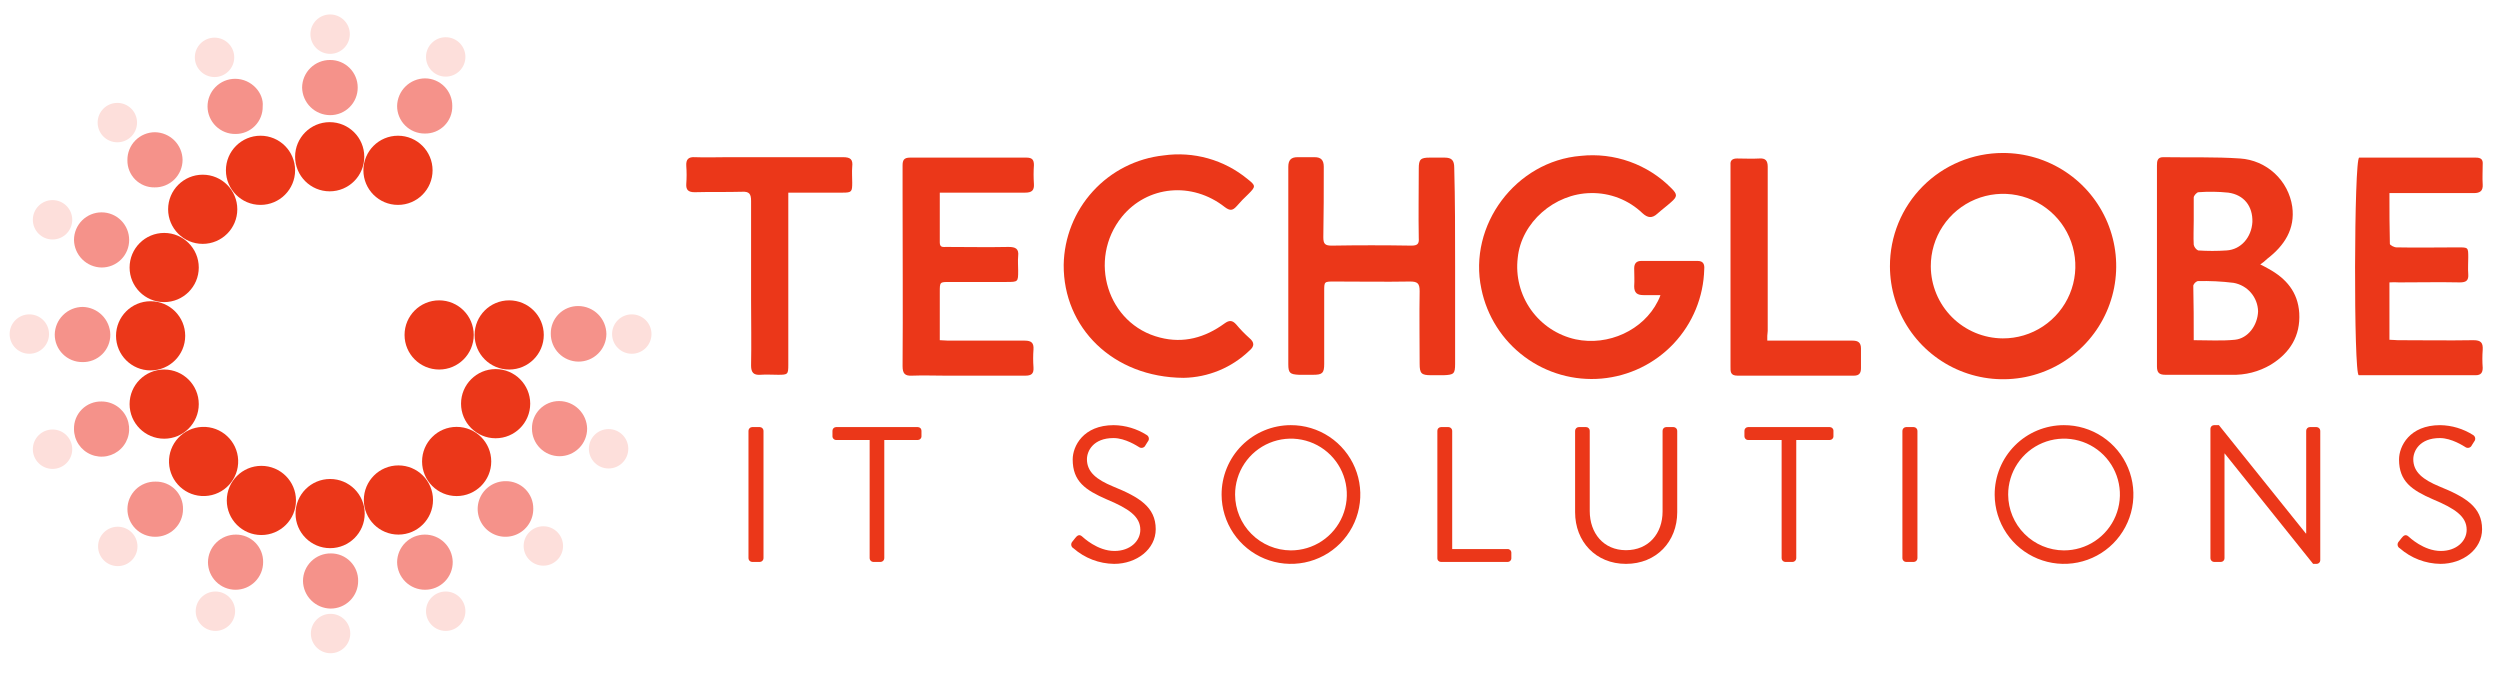 <svg width="197" height="53" viewBox="0 0 197 53" fill="none" xmlns="http://www.w3.org/2000/svg">
<path d="M45.576 24.116C46.16 24.12 46.719 24.354 47.133 24.767C47.546 25.18 47.78 25.74 47.784 26.324C47.779 26.905 47.543 27.46 47.129 27.867C46.715 28.274 46.156 28.5 45.576 28.495C44.995 28.491 44.44 28.256 44.032 27.843C43.625 27.429 43.398 26.87 43.402 26.29C43.398 26.003 43.451 25.719 43.559 25.453C43.667 25.187 43.827 24.946 44.029 24.744C44.232 24.541 44.473 24.381 44.739 24.273C45.005 24.165 45.289 24.112 45.576 24.116Z" fill="#F5928A"/>
<path d="M20.735 44.299C20.735 44.876 20.506 45.428 20.098 45.836C19.691 46.244 19.138 46.473 18.561 46.473C17.985 46.473 17.432 46.244 17.025 45.836C16.617 45.428 16.388 44.876 16.388 44.299C16.393 43.718 16.629 43.163 17.043 42.756C17.457 42.349 18.015 42.122 18.596 42.126C18.88 42.125 19.161 42.181 19.423 42.291C19.685 42.4 19.923 42.561 20.122 42.763C20.321 42.966 20.478 43.206 20.583 43.469C20.689 43.733 20.74 44.015 20.735 44.299Z" fill="#F5928A"/>
<path d="M35.674 44.265C35.679 44.553 35.626 44.84 35.519 45.107C35.412 45.375 35.252 45.619 35.05 45.824C34.848 46.03 34.606 46.193 34.34 46.304C34.074 46.416 33.789 46.473 33.5 46.473C32.919 46.476 32.361 46.25 31.947 45.842C31.533 45.435 31.298 44.88 31.292 44.299C31.297 43.724 31.527 43.174 31.934 42.767C32.341 42.361 32.891 42.13 33.466 42.126C34.041 42.121 34.595 42.343 35.008 42.743C35.421 43.143 35.66 43.69 35.674 44.265Z" fill="#F5928A"/>
<path d="M14.421 40.124C14.422 40.413 14.364 40.699 14.253 40.965C14.142 41.231 13.979 41.472 13.773 41.674C13.568 41.877 13.324 42.036 13.056 42.143C12.788 42.25 12.502 42.303 12.213 42.298C11.927 42.298 11.643 42.241 11.378 42.131C11.113 42.02 10.873 41.859 10.671 41.655C10.469 41.451 10.309 41.21 10.201 40.944C10.093 40.678 10.038 40.394 10.041 40.107C10.043 39.82 10.102 39.537 10.214 39.273C10.327 39.009 10.49 38.77 10.695 38.569C10.9 38.369 11.143 38.211 11.41 38.105C11.676 37.999 11.961 37.947 12.248 37.951C12.535 37.944 12.821 37.995 13.088 38.102C13.355 38.209 13.597 38.369 13.801 38.572C14.004 38.775 14.164 39.018 14.27 39.285C14.377 39.551 14.429 39.837 14.421 40.124Z" fill="#F5928A"/>
<path d="M20.701 8.384C20.706 8.668 20.655 8.95 20.55 9.214C20.445 9.478 20.288 9.719 20.089 9.921C19.89 10.124 19.652 10.285 19.39 10.394C19.127 10.503 18.846 10.559 18.561 10.557C18.275 10.562 17.99 10.509 17.723 10.403C17.457 10.297 17.214 10.139 17.009 9.939C16.804 9.738 16.64 9.499 16.528 9.235C16.415 8.971 16.356 8.688 16.354 8.401C16.352 8.114 16.406 7.83 16.515 7.564C16.623 7.298 16.782 7.057 16.984 6.853C17.186 6.65 17.427 6.488 17.691 6.377C17.956 6.267 18.24 6.21 18.527 6.21C19.838 6.21 20.804 7.349 20.701 8.384Z" fill="#F5928A"/>
<path d="M28.222 45.783C28.223 46.068 28.168 46.352 28.059 46.616C27.95 46.88 27.79 47.12 27.588 47.322C27.386 47.524 27.146 47.684 26.881 47.793C26.617 47.902 26.334 47.957 26.048 47.956C25.475 47.947 24.927 47.715 24.522 47.309C24.116 46.904 23.884 46.356 23.875 45.783C23.875 45.494 23.932 45.209 24.043 44.943C24.154 44.677 24.318 44.435 24.523 44.233C24.729 44.031 24.973 43.871 25.24 43.764C25.508 43.657 25.794 43.604 26.083 43.609C26.367 43.609 26.648 43.665 26.91 43.774C27.172 43.884 27.41 44.044 27.609 44.247C27.808 44.449 27.965 44.689 28.07 44.953C28.175 45.217 28.227 45.499 28.222 45.783Z" fill="#F5928A"/>
<path d="M41.919 33.776C41.913 33.492 41.965 33.21 42.07 32.947C42.176 32.683 42.333 32.443 42.532 32.24C42.731 32.038 42.968 31.877 43.23 31.768C43.492 31.658 43.774 31.602 44.058 31.603C44.637 31.605 45.192 31.834 45.604 32.24C46.017 32.646 46.254 33.197 46.266 33.776C46.266 34.353 46.037 34.906 45.629 35.313C45.221 35.721 44.669 35.95 44.092 35.95C43.516 35.95 42.963 35.721 42.555 35.313C42.148 34.906 41.919 34.353 41.919 33.776Z" fill="#F5928A"/>
<path d="M10.178 18.907C10.179 19.192 10.124 19.475 10.015 19.74C9.906 20.004 9.746 20.244 9.544 20.446C9.342 20.648 9.102 20.808 8.838 20.917C8.573 21.026 8.29 21.081 8.004 21.08C7.431 21.071 6.883 20.839 6.478 20.433C6.072 20.027 5.84 19.48 5.831 18.907C5.831 18.33 6.06 17.777 6.467 17.369C6.875 16.962 7.428 16.733 8.004 16.733C8.581 16.733 9.134 16.962 9.541 17.369C9.949 17.777 10.178 18.33 10.178 18.907Z" fill="#F5928A"/>
<path d="M28.187 6.9C28.189 7.186 28.133 7.469 28.024 7.733C27.916 7.998 27.755 8.238 27.553 8.44C27.351 8.642 27.111 8.802 26.847 8.911C26.583 9.02 26.299 9.075 26.014 9.074C25.435 9.072 24.88 8.843 24.467 8.437C24.054 8.031 23.817 7.479 23.806 6.9C23.811 6.319 24.047 5.764 24.46 5.357C24.874 4.95 25.433 4.723 26.014 4.727C26.299 4.725 26.583 4.781 26.847 4.89C27.111 4.998 27.351 5.159 27.553 5.361C27.755 5.563 27.916 5.803 28.024 6.067C28.133 6.331 28.189 6.614 28.187 6.9Z" fill="#F5928A"/>
<path d="M39.849 37.916C40.135 37.912 40.42 37.966 40.685 38.074C40.951 38.181 41.192 38.341 41.395 38.544C41.597 38.747 41.757 38.988 41.865 39.253C41.973 39.519 42.026 39.803 42.022 40.09C42.026 40.525 41.9 40.951 41.66 41.314C41.421 41.677 41.079 41.96 40.678 42.128C40.277 42.296 39.835 42.341 39.408 42.257C38.981 42.173 38.59 41.964 38.282 41.657C37.975 41.349 37.766 40.957 37.682 40.531C37.598 40.104 37.642 39.662 37.81 39.261C37.978 38.86 38.262 38.518 38.625 38.279C38.988 38.039 39.414 37.913 39.849 37.916Z" fill="#F5928A"/>
<path d="M6.486 28.532C6.201 28.533 5.917 28.478 5.653 28.369C5.389 28.26 5.149 28.1 4.947 27.898C4.745 27.696 4.585 27.456 4.476 27.192C4.367 26.928 4.312 26.644 4.313 26.359C4.324 25.78 4.561 25.228 4.974 24.822C5.387 24.416 5.942 24.187 6.521 24.185C7.093 24.2 7.637 24.434 8.041 24.838C8.445 25.243 8.679 25.787 8.694 26.359C8.697 26.648 8.642 26.935 8.532 27.202C8.422 27.47 8.259 27.712 8.052 27.915C7.846 28.118 7.601 28.277 7.332 28.383C7.063 28.489 6.775 28.54 6.486 28.532Z" fill="#F5928A"/>
<path d="M8.004 31.637C8.434 31.637 8.855 31.765 9.212 32.004C9.569 32.242 9.848 32.582 10.013 32.979C10.177 33.376 10.22 33.813 10.136 34.235C10.053 34.657 9.845 35.044 9.541 35.348C9.237 35.652 8.85 35.859 8.428 35.943C8.007 36.027 7.57 35.984 7.173 35.819C6.775 35.655 6.436 35.376 6.197 35.019C5.958 34.661 5.831 34.241 5.831 33.811C5.824 33.523 5.875 33.238 5.981 32.971C6.088 32.704 6.248 32.461 6.451 32.258C6.655 32.054 6.897 31.895 7.164 31.788C7.431 31.681 7.717 31.63 8.004 31.637Z" fill="#F5928A"/>
<path d="M35.639 8.349C35.646 8.637 35.595 8.922 35.488 9.189C35.381 9.456 35.222 9.699 35.018 9.902C34.815 10.105 34.573 10.265 34.306 10.372C34.039 10.478 33.753 10.53 33.466 10.523C33.18 10.524 32.897 10.469 32.633 10.36C32.368 10.251 32.128 10.091 31.926 9.889C31.724 9.687 31.564 9.447 31.455 9.182C31.346 8.918 31.291 8.635 31.292 8.349C31.303 7.77 31.541 7.219 31.953 6.813C32.366 6.406 32.921 6.178 33.5 6.176C34.072 6.18 34.619 6.412 35.02 6.82C35.421 7.227 35.644 7.777 35.639 8.349Z" fill="#F5928A"/>
<path d="M10.04 12.627C10.035 12.339 10.088 12.053 10.195 11.785C10.302 11.517 10.461 11.273 10.664 11.068C10.866 10.862 11.107 10.699 11.373 10.588C11.639 10.476 11.925 10.419 12.213 10.419C12.787 10.429 13.334 10.661 13.74 11.066C14.146 11.472 14.378 12.019 14.387 12.593C14.387 12.881 14.33 13.167 14.219 13.433C14.107 13.699 13.944 13.94 13.739 14.143C13.533 14.345 13.289 14.504 13.021 14.611C12.754 14.718 12.467 14.771 12.179 14.766C11.897 14.771 11.617 14.719 11.355 14.613C11.094 14.507 10.856 14.349 10.656 14.15C10.457 13.95 10.3 13.713 10.194 13.451C10.088 13.19 10.035 12.909 10.04 12.627Z" fill="#F5928A"/>
<path d="M35.122 6.038C35.979 6.038 36.674 5.343 36.674 4.485C36.674 3.628 35.979 2.933 35.122 2.933C34.264 2.933 33.569 3.628 33.569 4.485C33.569 5.343 34.264 6.038 35.122 6.038Z" fill="#FDDFDB"/>
<path d="M26.014 4.244C26.871 4.244 27.566 3.549 27.566 2.691C27.566 1.834 26.871 1.139 26.014 1.139C25.156 1.139 24.461 1.834 24.461 2.691C24.461 3.549 25.156 4.244 26.014 4.244Z" fill="#FDDFDB"/>
<path d="M16.905 6.072C17.763 6.072 18.458 5.377 18.458 4.52C18.458 3.662 17.763 2.967 16.905 2.967C16.048 2.967 15.353 3.662 15.353 4.52C15.353 5.377 16.048 6.072 16.905 6.072Z" fill="#FDDFDB"/>
<path d="M9.246 11.213C10.104 11.213 10.799 10.518 10.799 9.66C10.799 8.803 10.104 8.108 9.246 8.108C8.389 8.108 7.694 8.803 7.694 9.66C7.694 10.518 8.389 11.213 9.246 11.213Z" fill="#FDDFDB"/>
<path d="M4.14 18.872C4.998 18.872 5.693 18.177 5.693 17.319C5.693 16.462 4.998 15.767 4.14 15.767C3.283 15.767 2.588 16.462 2.588 17.319C2.588 18.177 3.283 18.872 4.14 18.872Z" fill="#FDDFDB"/>
<path d="M2.312 27.877C3.169 27.877 3.864 27.182 3.864 26.324C3.864 25.467 3.169 24.772 2.312 24.772C1.454 24.772 0.759 25.467 0.759 26.324C0.759 27.182 1.454 27.877 2.312 27.877Z" fill="#FDDFDB"/>
<path d="M4.14 36.95C4.998 36.95 5.693 36.255 5.693 35.398C5.693 34.541 4.998 33.845 4.14 33.845C3.283 33.845 2.588 34.541 2.588 35.398C2.588 36.255 3.283 36.95 4.14 36.95Z" fill="#FDDFDB"/>
<path d="M9.281 44.61C10.138 44.61 10.833 43.914 10.833 43.057C10.833 42.2 10.138 41.505 9.281 41.505C8.423 41.505 7.728 42.2 7.728 43.057C7.728 43.914 8.423 44.61 9.281 44.61Z" fill="#FDDFDB"/>
<path d="M16.974 49.716C17.832 49.716 18.527 49.021 18.527 48.163C18.527 47.306 17.832 46.611 16.974 46.611C16.117 46.611 15.422 47.306 15.422 48.163C15.422 49.021 16.117 49.716 16.974 49.716Z" fill="#FDDFDB"/>
<path d="M26.048 51.475C26.906 51.475 27.601 50.78 27.601 49.923C27.601 49.065 26.906 48.37 26.048 48.37C25.191 48.37 24.496 49.065 24.496 49.923C24.496 50.78 25.191 51.475 26.048 51.475Z" fill="#FDDFDB"/>
<path d="M35.122 49.716C35.979 49.716 36.674 49.021 36.674 48.163C36.674 47.306 35.979 46.611 35.122 46.611C34.264 46.611 33.569 47.306 33.569 48.163C33.569 49.021 34.264 49.716 35.122 49.716Z" fill="#FDDFDB"/>
<path d="M42.816 44.575C43.673 44.575 44.368 43.88 44.368 43.023C44.368 42.165 43.673 41.47 42.816 41.47C41.958 41.47 41.263 42.165 41.263 43.023C41.263 43.88 41.958 44.575 42.816 44.575Z" fill="#FDDFDB"/>
<path d="M47.956 36.916C48.813 36.916 49.509 36.221 49.509 35.363C49.509 34.506 48.813 33.811 47.956 33.811C47.099 33.811 46.404 34.506 46.404 35.363C46.404 36.221 47.099 36.916 47.956 36.916Z" fill="#FDDFDB"/>
<path d="M49.785 27.877C50.642 27.877 51.337 27.182 51.337 26.324C51.337 25.467 50.642 24.772 49.785 24.772C48.927 24.772 48.232 25.467 48.232 26.324C48.232 27.182 48.927 27.877 49.785 27.877Z" fill="#FDDFDB"/>
<path d="M31.361 16.146C32.867 16.146 34.087 14.926 34.087 13.421C34.087 11.915 32.867 10.695 31.361 10.695C29.856 10.695 28.636 11.915 28.636 13.421C28.636 14.926 29.856 16.146 31.361 16.146Z" fill="#EB3719"/>
<path d="M25.979 15.077C27.485 15.077 28.705 13.857 28.705 12.351C28.705 10.846 27.485 9.626 25.979 9.626C24.474 9.626 23.254 10.846 23.254 12.351C23.254 13.857 24.474 15.077 25.979 15.077Z" fill="#EB3719"/>
<path d="M20.528 16.146C22.033 16.146 23.254 14.926 23.254 13.421C23.254 11.915 22.033 10.695 20.528 10.695C19.023 10.695 17.802 11.915 17.802 13.421C17.802 14.926 19.023 16.146 20.528 16.146Z" fill="#EB3719"/>
<path d="M15.974 19.217C17.479 19.217 18.699 17.997 18.699 16.491C18.699 14.986 17.479 13.766 15.974 13.766C14.469 13.766 13.248 14.986 13.248 16.491C13.248 17.997 14.469 19.217 15.974 19.217Z" fill="#EB3719"/>
<path d="M12.938 23.806C14.443 23.806 15.663 22.585 15.663 21.08C15.663 19.575 14.443 18.355 12.938 18.355C11.432 18.355 10.212 19.575 10.212 21.08C10.212 22.585 11.432 23.806 12.938 23.806Z" fill="#EB3719"/>
<path d="M11.868 29.188C13.373 29.188 14.594 27.968 14.594 26.462C14.594 24.957 13.373 23.737 11.868 23.737C10.363 23.737 9.143 24.957 9.143 26.462C9.143 27.968 10.363 29.188 11.868 29.188Z" fill="#EB3719"/>
<path d="M12.938 34.57C14.443 34.57 15.663 33.35 15.663 31.844C15.663 30.339 14.443 29.119 12.938 29.119C11.432 29.119 10.212 30.339 10.212 31.844C10.212 33.35 11.432 34.57 12.938 34.57Z" fill="#EB3719"/>
<path d="M16.148 39.087C17.652 39.03 18.824 37.764 18.767 36.259C18.709 34.755 17.443 33.583 15.938 33.64C14.434 33.698 13.262 34.964 13.319 36.468C13.377 37.973 14.643 39.145 16.148 39.087Z" fill="#EB3719"/>
<path d="M20.597 42.16C22.102 42.16 23.323 40.94 23.323 39.434C23.323 37.929 22.102 36.709 20.597 36.709C19.092 36.709 17.871 37.929 17.871 39.434C17.871 40.94 19.092 42.16 20.597 42.16Z" fill="#EB3719"/>
<path d="M26.014 43.195C27.519 43.195 28.739 41.975 28.739 40.469C28.739 38.964 27.519 37.744 26.014 37.744C24.508 37.744 23.288 38.964 23.288 40.469C23.288 41.975 24.508 43.195 26.014 43.195Z" fill="#EB3719"/>
<path d="M31.396 42.126C32.901 42.126 34.121 40.905 34.121 39.4C34.121 37.895 32.901 36.674 31.396 36.674C29.89 36.674 28.67 37.895 28.67 39.4C28.67 40.905 29.89 42.126 31.396 42.126Z" fill="#EB3719"/>
<path d="M35.984 39.09C37.49 39.09 38.71 37.869 38.71 36.364C38.71 34.859 37.49 33.638 35.984 33.638C34.479 33.638 33.259 34.859 33.259 36.364C33.259 37.869 34.479 39.09 35.984 39.09Z" fill="#EB3719"/>
<path d="M39.055 34.535C40.56 34.535 41.781 33.315 41.781 31.81C41.781 30.305 40.56 29.084 39.055 29.084C37.55 29.084 36.33 30.305 36.33 31.81C36.33 33.315 37.55 34.535 39.055 34.535Z" fill="#EB3719"/>
<path d="M40.124 29.119C41.63 29.119 42.85 27.898 42.85 26.393C42.85 24.888 41.63 23.668 40.124 23.668C38.619 23.668 37.399 24.888 37.399 26.393C37.399 27.898 38.619 29.119 40.124 29.119Z" fill="#EB3719"/>
<path d="M34.605 29.119C36.11 29.119 37.33 27.898 37.33 26.393C37.33 24.888 36.11 23.668 34.605 23.668C33.099 23.668 31.879 24.888 31.879 26.393C31.879 27.898 33.099 29.119 34.605 29.119Z" fill="#EB3719"/>
<path d="M58.98 33.942C58.982 33.867 59.013 33.795 59.067 33.741C59.12 33.688 59.192 33.656 59.268 33.654H59.875C59.951 33.656 60.023 33.688 60.076 33.741C60.13 33.795 60.161 33.867 60.164 33.942V43.993C60.161 44.069 60.13 44.141 60.076 44.194C60.023 44.248 59.951 44.279 59.875 44.282H59.268C59.192 44.279 59.12 44.248 59.067 44.194C59.013 44.141 58.982 44.069 58.98 43.993V33.942Z" fill="#EB3719"/>
<path d="M68.528 34.671H65.886C65.848 34.671 65.811 34.664 65.776 34.649C65.741 34.635 65.709 34.613 65.682 34.587C65.656 34.56 65.634 34.528 65.62 34.493C65.605 34.458 65.598 34.42 65.598 34.383V33.942C65.598 33.904 65.605 33.867 65.62 33.832C65.634 33.797 65.656 33.765 65.682 33.738C65.709 33.712 65.741 33.69 65.776 33.676C65.811 33.661 65.848 33.654 65.886 33.654H72.324C72.362 33.654 72.399 33.661 72.434 33.676C72.469 33.69 72.501 33.712 72.528 33.738C72.555 33.765 72.576 33.797 72.59 33.832C72.605 33.867 72.612 33.904 72.612 33.942V34.383C72.612 34.42 72.605 34.458 72.59 34.493C72.576 34.528 72.555 34.56 72.528 34.587C72.501 34.614 72.469 34.635 72.434 34.649C72.399 34.664 72.362 34.671 72.324 34.671H69.682V43.993C69.68 44.069 69.648 44.141 69.595 44.194C69.541 44.248 69.469 44.279 69.394 44.282H68.817C68.741 44.279 68.669 44.248 68.615 44.194C68.562 44.141 68.531 44.069 68.528 43.993V34.671Z" fill="#EB3719"/>
<path d="M84.497 42.687C84.573 42.596 84.649 42.49 84.725 42.399C84.877 42.202 85.044 42.08 85.256 42.262C85.363 42.353 86.471 43.416 87.822 43.416C89.052 43.416 89.857 42.642 89.857 41.746C89.857 40.699 88.946 40.076 87.2 39.347C85.53 38.618 84.528 37.935 84.528 36.205C84.528 35.172 85.347 33.502 87.762 33.502C88.682 33.514 89.581 33.783 90.358 34.276C90.402 34.301 90.439 34.335 90.469 34.376C90.498 34.417 90.517 34.464 90.526 34.513C90.535 34.562 90.532 34.613 90.519 34.661C90.506 34.71 90.482 34.755 90.449 34.793C90.388 34.884 90.327 34.99 90.267 35.081C90.246 35.13 90.215 35.174 90.175 35.209C90.134 35.244 90.087 35.269 90.035 35.282C89.984 35.295 89.93 35.296 89.878 35.285C89.826 35.274 89.777 35.251 89.735 35.218C89.629 35.157 88.673 34.519 87.746 34.519C86.137 34.519 85.651 35.552 85.651 36.189C85.651 37.207 86.425 37.799 87.701 38.33C89.75 39.165 91.071 39.94 91.071 41.701C91.071 43.28 89.568 44.433 87.792 44.433C86.612 44.419 85.475 43.982 84.588 43.204C84.544 43.18 84.505 43.146 84.476 43.105C84.446 43.064 84.426 43.017 84.417 42.968C84.409 42.918 84.411 42.867 84.425 42.818C84.439 42.77 84.464 42.725 84.497 42.687Z" fill="#EB3719"/>
<path d="M101.713 33.502C102.794 33.499 103.851 33.816 104.752 34.415C105.652 35.013 106.355 35.864 106.772 36.862C107.188 37.859 107.299 38.958 107.091 40.019C106.883 41.08 106.366 42.055 105.603 42.822C104.841 43.588 103.869 44.111 102.809 44.325C101.749 44.539 100.65 44.434 99.65 44.023C98.65 43.612 97.795 42.914 97.192 42.017C96.589 41.12 96.265 40.064 96.262 38.983C96.259 38.265 96.397 37.553 96.67 36.889C96.942 36.224 97.343 35.62 97.849 35.111C98.356 34.602 98.958 34.197 99.621 33.921C100.283 33.645 100.994 33.503 101.713 33.502ZM101.713 43.371C102.585 43.374 103.438 43.118 104.164 42.635C104.891 42.152 105.457 41.465 105.793 40.66C106.128 39.855 106.216 38.968 106.047 38.112C105.877 37.257 105.458 36.471 104.841 35.855C104.224 35.238 103.438 34.818 102.583 34.649C101.727 34.479 100.841 34.568 100.036 34.903C99.231 35.238 98.543 35.805 98.061 36.531C97.578 37.258 97.322 38.111 97.325 38.983C97.331 40.145 97.796 41.257 98.617 42.078C99.439 42.9 100.551 43.364 101.713 43.371Z" fill="#EB3719"/>
<path d="M113.264 33.942C113.264 33.904 113.271 33.867 113.286 33.832C113.3 33.797 113.322 33.765 113.349 33.738C113.375 33.712 113.407 33.69 113.442 33.676C113.477 33.661 113.515 33.654 113.553 33.654H114.145C114.22 33.656 114.292 33.688 114.346 33.741C114.399 33.795 114.431 33.867 114.433 33.942V43.265H118.806C118.844 43.264 118.881 43.272 118.916 43.286C118.951 43.301 118.983 43.322 119.01 43.349C119.036 43.376 119.058 43.407 119.072 43.443C119.087 43.478 119.094 43.515 119.094 43.553V43.993C119.094 44.031 119.087 44.069 119.072 44.104C119.058 44.139 119.036 44.17 119.01 44.197C118.983 44.224 118.951 44.245 118.916 44.26C118.881 44.274 118.844 44.282 118.806 44.282H113.553C113.515 44.282 113.477 44.274 113.442 44.26C113.407 44.245 113.375 44.224 113.349 44.197C113.322 44.171 113.3 44.139 113.286 44.104C113.271 44.069 113.264 44.031 113.264 43.993L113.264 33.942Z" fill="#EB3719"/>
<path d="M124.118 33.942C124.121 33.867 124.152 33.795 124.205 33.741C124.259 33.688 124.331 33.656 124.407 33.654H124.983C125.021 33.654 125.059 33.661 125.094 33.676C125.129 33.69 125.161 33.712 125.187 33.738C125.214 33.765 125.236 33.797 125.25 33.832C125.265 33.867 125.272 33.904 125.272 33.942V40.273C125.272 42.004 126.35 43.355 128.126 43.355C129.918 43.355 131.011 42.035 131.011 40.304V33.942C131.011 33.866 131.041 33.792 131.095 33.738C131.149 33.684 131.223 33.654 131.299 33.654H131.876C131.952 33.656 132.024 33.688 132.078 33.741C132.131 33.795 132.162 33.867 132.165 33.942V40.365C132.165 42.672 130.525 44.433 128.126 44.433C125.742 44.433 124.118 42.672 124.118 40.365V33.942Z" fill="#EB3719"/>
<path d="M140.392 34.671H137.75C137.712 34.671 137.674 34.664 137.639 34.649C137.604 34.635 137.573 34.614 137.546 34.587C137.519 34.56 137.498 34.528 137.483 34.493C137.469 34.458 137.461 34.42 137.461 34.383V33.942C137.461 33.904 137.469 33.867 137.483 33.832C137.498 33.797 137.519 33.765 137.546 33.738C137.573 33.712 137.604 33.69 137.639 33.676C137.674 33.661 137.712 33.654 137.75 33.654H144.187C144.225 33.654 144.262 33.661 144.297 33.676C144.332 33.69 144.364 33.712 144.391 33.738C144.418 33.765 144.439 33.797 144.454 33.832C144.468 33.867 144.476 33.904 144.475 33.942V34.383C144.476 34.42 144.468 34.458 144.454 34.493C144.439 34.528 144.418 34.56 144.391 34.587C144.364 34.614 144.333 34.635 144.298 34.649C144.262 34.664 144.225 34.671 144.187 34.671H141.545V43.993C141.543 44.069 141.512 44.141 141.458 44.194C141.404 44.248 141.333 44.279 141.257 44.282H140.68C140.604 44.279 140.532 44.248 140.479 44.194C140.425 44.141 140.394 44.069 140.392 43.993V34.671Z" fill="#EB3719"/>
<path d="M149.909 33.942C149.912 33.867 149.943 33.795 149.997 33.741C150.051 33.688 150.122 33.656 150.198 33.654H150.805C150.881 33.656 150.953 33.688 151.006 33.741C151.06 33.795 151.091 33.867 151.094 33.942V43.993C151.091 44.069 151.06 44.141 151.006 44.194C150.953 44.248 150.881 44.279 150.805 44.282H150.198C150.122 44.279 150.051 44.248 149.997 44.194C149.943 44.141 149.912 44.069 149.909 43.993V33.942Z" fill="#EB3719"/>
<path d="M162.631 33.502C163.712 33.499 164.77 33.817 165.67 34.415C166.571 35.013 167.274 35.864 167.69 36.862C168.107 37.86 168.218 38.958 168.01 40.019C167.802 41.08 167.284 42.055 166.522 42.822C165.76 43.588 164.787 44.111 163.727 44.325C162.668 44.539 161.569 44.434 160.569 44.023C159.569 43.612 158.713 42.914 158.11 42.017C157.507 41.12 157.184 40.064 157.18 38.983C157.177 38.265 157.316 37.553 157.588 36.889C157.86 36.224 158.261 35.62 158.768 35.111C159.274 34.601 159.876 34.197 160.539 33.921C161.202 33.645 161.913 33.503 162.631 33.502ZM162.631 43.371C163.503 43.374 164.357 43.118 165.083 42.635C165.809 42.152 166.376 41.465 166.711 40.66C167.046 39.855 167.135 38.968 166.965 38.112C166.796 37.257 166.376 36.471 165.76 35.854C165.143 35.238 164.357 34.818 163.502 34.649C162.646 34.479 161.76 34.568 160.954 34.903C160.149 35.238 159.462 35.805 158.979 36.531C158.496 37.258 158.24 38.111 158.243 38.983C158.25 40.145 158.714 41.257 159.536 42.078C160.357 42.9 161.47 43.364 162.631 43.371Z" fill="#EB3719"/>
<path d="M174.182 33.776C174.186 33.701 174.217 33.631 174.271 33.58C174.325 33.529 174.397 33.501 174.471 33.502H174.85L181.698 42.035H181.728V33.942C181.728 33.904 181.736 33.867 181.75 33.832C181.765 33.797 181.786 33.765 181.813 33.738C181.84 33.712 181.871 33.69 181.906 33.676C181.941 33.661 181.979 33.654 182.017 33.654H182.548C182.624 33.657 182.696 33.688 182.749 33.741C182.803 33.795 182.834 33.867 182.837 33.942V44.16C182.833 44.234 182.802 44.304 182.748 44.355C182.694 44.406 182.622 44.434 182.548 44.433H182.275L175.306 35.734H175.291V43.993C175.291 44.07 175.26 44.143 175.206 44.197C175.152 44.251 175.079 44.282 175.002 44.282H174.471C174.395 44.279 174.323 44.248 174.27 44.194C174.216 44.141 174.185 44.069 174.182 43.993V33.776Z" fill="#EB3719"/>
<path d="M189.014 42.687C189.09 42.596 189.165 42.49 189.242 42.399C189.393 42.202 189.56 42.08 189.773 42.262C189.879 42.353 190.988 43.416 192.339 43.416C193.568 43.416 194.373 42.642 194.373 41.746C194.373 40.699 193.462 40.076 191.716 39.347C190.046 38.618 189.044 37.935 189.044 36.205C189.044 35.172 189.864 33.502 192.278 33.502C193.198 33.514 194.097 33.783 194.874 34.276C194.918 34.301 194.956 34.335 194.985 34.376C195.014 34.417 195.034 34.464 195.042 34.513C195.051 34.562 195.049 34.613 195.035 34.661C195.022 34.71 194.998 34.755 194.965 34.793C194.905 34.884 194.844 34.99 194.783 35.081C194.763 35.13 194.731 35.174 194.691 35.209C194.651 35.244 194.603 35.269 194.551 35.282C194.5 35.295 194.446 35.296 194.394 35.285C194.342 35.274 194.293 35.251 194.252 35.218C194.146 35.157 193.189 34.519 192.263 34.519C190.653 34.519 190.167 35.552 190.167 36.189C190.167 37.207 190.942 37.799 192.217 38.33C194.267 39.165 195.588 39.94 195.588 41.701C195.588 43.28 194.085 44.433 192.308 44.433C191.128 44.419 189.992 43.982 189.105 43.204C189.06 43.18 189.022 43.146 188.992 43.105C188.962 43.064 188.943 43.017 188.934 42.968C188.925 42.918 188.928 42.867 188.942 42.818C188.955 42.77 188.98 42.725 189.014 42.687Z" fill="#EB3719"/>
<path d="M130.844 23.254H129.498C129.015 23.254 128.774 23.081 128.774 22.564C128.808 22.081 128.774 21.632 128.774 21.149C128.774 20.77 128.946 20.562 129.326 20.562H133.777C134.225 20.562 134.329 20.838 134.294 21.218C134.239 23.396 133.384 25.478 131.893 27.067C130.401 28.655 128.377 29.639 126.206 29.831C124.036 30.023 121.871 29.409 120.124 28.107C118.376 26.805 117.17 24.905 116.733 22.771C115.664 17.733 119.459 12.696 124.565 12.282C125.871 12.143 127.191 12.3 128.428 12.742C129.664 13.184 130.785 13.899 131.707 14.835C132.19 15.318 132.19 15.491 131.672 15.939C131.327 16.25 130.948 16.526 130.603 16.836C130.188 17.216 129.843 17.181 129.429 16.802C128.888 16.283 128.25 15.876 127.552 15.603C126.853 15.331 126.108 15.199 125.358 15.215C122.495 15.249 119.873 17.526 119.597 20.321C119.425 21.765 119.796 23.221 120.637 24.407C121.479 25.593 122.731 26.424 124.151 26.738C126.738 27.29 129.498 26.014 130.637 23.737C130.72 23.582 130.79 23.421 130.844 23.254Z" fill="#EB3719"/>
<path d="M114.663 20.977V28.67C114.663 29.464 114.559 29.533 113.766 29.567H112.765C112.006 29.567 111.868 29.429 111.868 28.67C111.868 26.773 111.834 24.841 111.868 22.943C111.868 22.322 111.696 22.184 111.109 22.184C109.108 22.219 107.142 22.184 105.141 22.184C104.347 22.184 104.347 22.184 104.347 22.943V28.67C104.347 29.395 104.209 29.533 103.485 29.533H102.346C101.656 29.498 101.518 29.395 101.518 28.705V13.145C101.518 12.627 101.725 12.386 102.243 12.386H103.588C104.106 12.386 104.313 12.627 104.313 13.145C104.313 15.008 104.313 16.836 104.278 18.7C104.278 19.217 104.416 19.355 104.934 19.355C107.038 19.32 109.108 19.32 111.213 19.355C111.696 19.355 111.834 19.217 111.799 18.768C111.765 16.94 111.799 15.111 111.799 13.283C111.799 12.558 111.937 12.42 112.662 12.42H113.835C114.387 12.42 114.594 12.627 114.594 13.214C114.663 15.767 114.663 18.389 114.663 20.977Z" fill="#EB3719"/>
<path d="M74.055 15.18V19.113C74.055 19.527 74.331 19.459 74.573 19.459C76.194 19.459 77.85 19.493 79.472 19.459C80.024 19.459 80.3 19.596 80.231 20.183C80.197 20.562 80.231 20.942 80.231 21.322C80.231 22.219 80.231 22.219 79.299 22.219H74.814C74.055 22.219 74.055 22.219 74.055 23.012V26.807C74.297 26.807 74.504 26.842 74.711 26.842H80.749C81.266 26.842 81.473 27.014 81.439 27.532C81.404 28.003 81.404 28.475 81.439 28.946C81.473 29.464 81.266 29.602 80.783 29.602H74.469C73.607 29.602 72.744 29.567 71.882 29.602C71.295 29.636 71.123 29.429 71.123 28.843C71.157 24.289 71.123 19.735 71.123 15.18V13.041C71.123 12.627 71.226 12.42 71.709 12.42H80.886C81.335 12.42 81.473 12.593 81.473 13.007C81.439 13.501 81.439 13.996 81.473 14.49C81.508 15.008 81.301 15.18 80.783 15.18H74.814C74.573 15.18 74.366 15.18 74.055 15.18Z" fill="#EB3719"/>
<path d="M93.272 29.774C87.683 29.74 83.785 25.807 83.819 20.873C83.854 18.724 84.672 16.661 86.121 15.073C87.569 13.484 89.548 12.48 91.685 12.248C92.858 12.081 94.053 12.161 95.194 12.481C96.334 12.802 97.395 13.357 98.309 14.111C98.965 14.628 98.965 14.697 98.378 15.284C98.051 15.589 97.74 15.911 97.447 16.25C97.136 16.595 96.929 16.629 96.515 16.319C93.928 14.283 90.409 14.628 88.408 17.078C85.682 20.459 87.269 25.565 91.409 26.6C93.272 27.083 94.963 26.6 96.481 25.496C96.86 25.22 97.102 25.22 97.412 25.565C97.731 25.947 98.076 26.304 98.447 26.635C98.862 26.98 98.862 27.29 98.447 27.635C97.053 28.975 95.205 29.739 93.272 29.774Z" fill="#EB3719"/>
<path d="M62.118 15.18V28.739C62.118 29.498 62.084 29.533 61.325 29.533C60.842 29.533 60.393 29.498 59.91 29.533C59.392 29.567 59.185 29.36 59.185 28.808C59.22 27.083 59.185 25.324 59.185 23.599V15.836C59.185 15.284 59.047 15.077 58.461 15.111C57.219 15.146 55.977 15.111 54.735 15.146C54.252 15.146 54.045 14.973 54.079 14.49C54.114 14.02 54.114 13.547 54.079 13.076C54.045 12.558 54.252 12.351 54.769 12.386C55.632 12.42 56.46 12.386 57.322 12.386H66.431C67.017 12.386 67.224 12.558 67.155 13.145C67.121 13.559 67.155 13.973 67.155 14.387C67.155 15.111 67.121 15.18 66.396 15.18H62.843C62.636 15.18 62.394 15.18 62.118 15.18Z" fill="#EB3719"/>
<path d="M139.262 26.842H145.99C146.438 26.842 146.645 27.014 146.645 27.463V29.015C146.645 29.395 146.507 29.602 146.093 29.602H136.916C136.329 29.602 136.364 29.257 136.364 28.877V12.972C136.329 12.627 136.536 12.489 136.881 12.489C137.468 12.489 138.054 12.524 138.641 12.489C139.124 12.455 139.296 12.662 139.296 13.145V26.083C139.263 26.334 139.252 26.588 139.262 26.842Z" fill="#EB3719"/>
<path d="M178.11 20.838C178.386 20.977 178.593 21.08 178.765 21.183C180.146 21.943 181.077 23.012 181.181 24.668C181.284 26.462 180.456 27.808 178.938 28.739C178 29.294 176.922 29.57 175.833 29.533H170.623C170.14 29.533 169.968 29.36 169.968 28.877V13.041C169.968 12.696 170.002 12.386 170.451 12.386C172.486 12.42 174.522 12.351 176.523 12.489C177.538 12.557 178.499 12.971 179.246 13.661C179.994 14.352 180.481 15.278 180.629 16.284C180.87 18.044 180.008 19.355 178.662 20.39C178.492 20.556 178.307 20.706 178.11 20.838ZM172.866 26.807C174.004 26.807 175.074 26.876 176.109 26.773C177.144 26.669 177.903 25.634 177.937 24.53C177.924 23.991 177.724 23.473 177.372 23.064C177.02 22.655 176.537 22.381 176.005 22.288C175.067 22.172 174.121 22.126 173.176 22.15C173.097 22.178 173.025 22.224 172.965 22.283C172.905 22.343 172.86 22.415 172.831 22.495C172.866 23.944 172.866 25.358 172.866 26.807ZM172.866 17.388C172.866 18.009 172.831 18.665 172.866 19.286C172.887 19.381 172.929 19.471 172.989 19.548C173.048 19.626 173.124 19.689 173.211 19.735C173.957 19.786 174.707 19.786 175.453 19.735C176.592 19.666 177.42 18.7 177.489 17.492C177.523 16.25 176.833 15.353 175.591 15.18C174.812 15.1 174.027 15.088 173.245 15.146C173.107 15.146 172.866 15.422 172.866 15.56V17.388Z" fill="#EB3719"/>
<path d="M188.288 22.253V26.773C188.529 26.773 188.736 26.807 188.943 26.807C190.945 26.807 192.911 26.842 194.912 26.807C195.499 26.807 195.671 27.014 195.637 27.566C195.602 28.037 195.602 28.51 195.637 28.981C195.637 29.36 195.499 29.567 195.085 29.567H185.873C185.459 29.567 185.493 12.42 185.907 12.42H195.085C195.499 12.42 195.671 12.558 195.637 12.972C195.637 13.49 195.602 14.007 195.637 14.525C195.671 15.042 195.43 15.215 194.947 15.215H188.288C188.288 16.595 188.288 17.906 188.322 19.217C188.322 19.32 188.667 19.493 188.84 19.493C190.462 19.527 192.083 19.493 193.705 19.493C194.498 19.493 194.498 19.493 194.498 20.287C194.498 20.735 194.464 21.149 194.498 21.598C194.533 22.081 194.36 22.253 193.843 22.253C192.256 22.219 190.634 22.253 189.047 22.253C188.794 22.236 188.541 22.236 188.288 22.253Z" fill="#EB3719"/>
<path d="M157.817 12.055C159.581 12.05 161.306 12.568 162.774 13.543C164.243 14.519 165.39 15.908 166.069 17.535C166.748 19.163 166.93 20.954 166.591 22.685C166.251 24.415 165.407 26.006 164.163 27.256C162.92 28.506 161.334 29.36 159.606 29.709C157.877 30.057 156.084 29.886 154.453 29.215C152.822 28.545 151.427 27.407 150.443 25.943C149.46 24.48 148.932 22.758 148.927 20.994C148.922 19.823 149.148 18.662 149.592 17.578C150.036 16.495 150.69 15.509 151.516 14.679C152.342 13.848 153.324 13.189 154.405 12.739C155.487 12.288 156.646 12.056 157.817 12.055ZM157.817 26.665C158.946 26.67 160.051 26.34 160.991 25.716C161.932 25.092 162.666 24.203 163.1 23.161C163.534 22.119 163.649 20.972 163.43 19.865C163.211 18.758 162.668 17.74 161.87 16.942C161.072 16.144 160.055 15.601 158.948 15.382C157.84 15.163 156.693 15.278 155.651 15.712C154.61 16.146 153.72 16.88 153.096 17.821C152.472 18.761 152.142 19.866 152.147 20.994C152.156 22.495 152.757 23.932 153.818 24.994C154.88 26.055 156.316 26.656 157.817 26.665Z" fill="#EB3719"/>
</svg>
